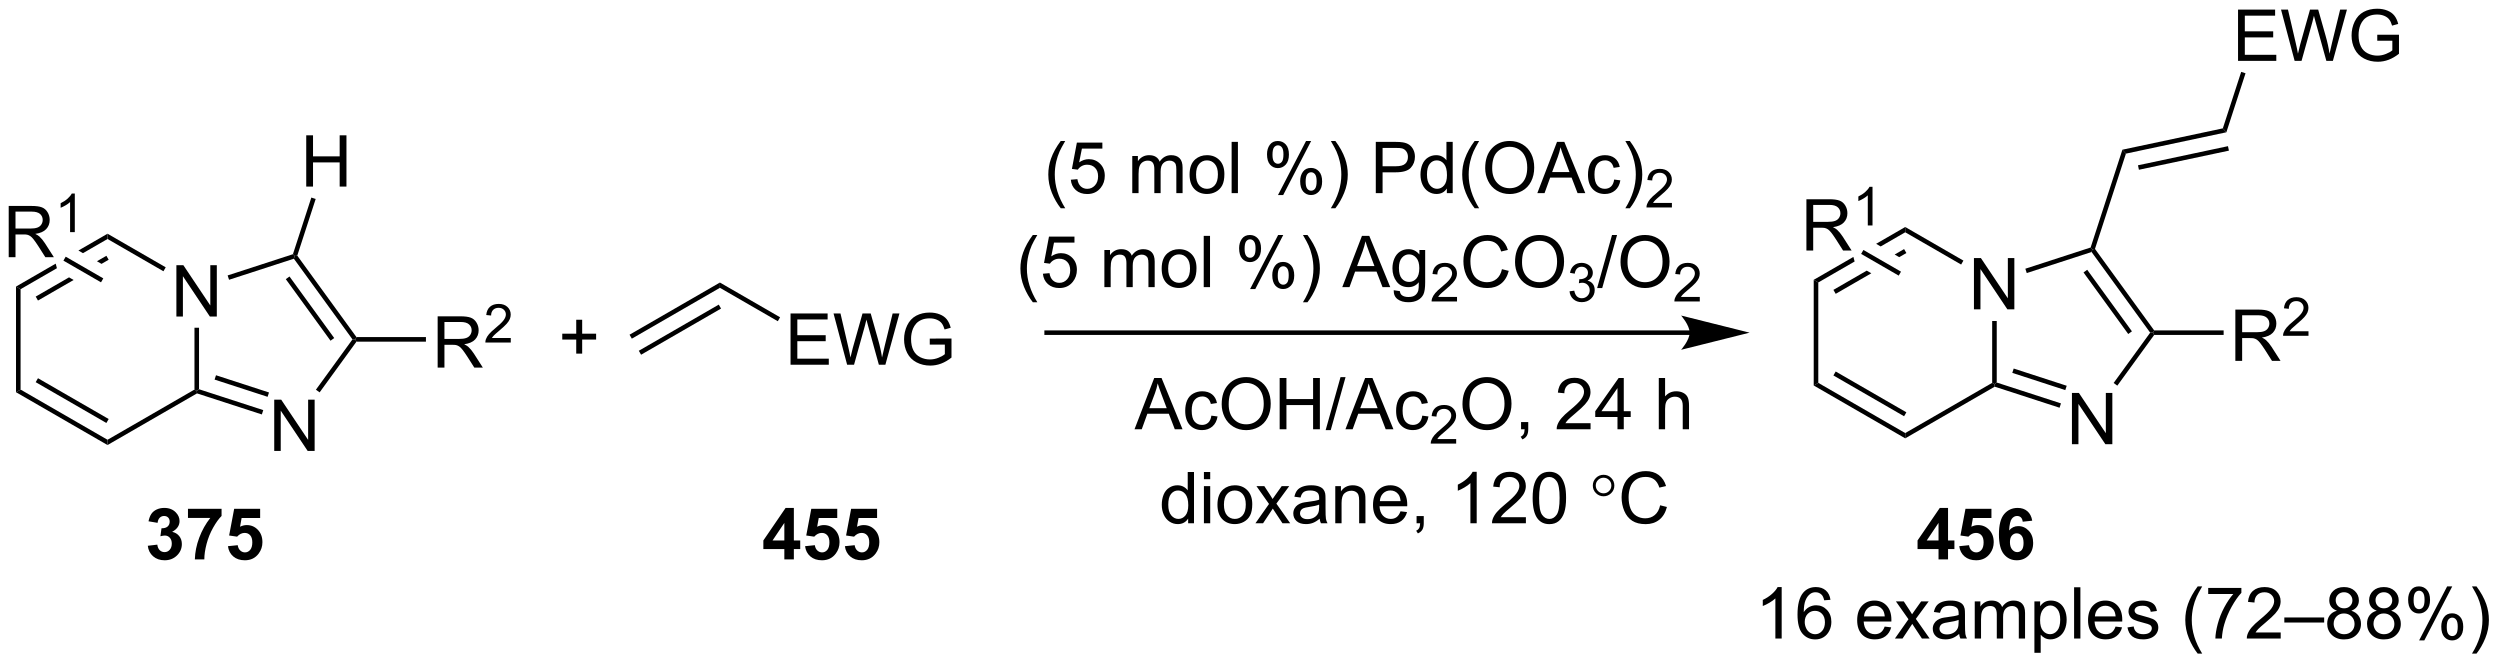 <?xml version="1.0" encoding="UTF-8"?>
<!DOCTYPE svg PUBLIC '-//W3C//DTD SVG 1.0//EN'
          'http://www.w3.org/TR/2001/REC-SVG-20010904/DTD/svg10.dtd'>
<svg stroke-dasharray="none" shape-rendering="auto" xmlns="http://www.w3.org/2000/svg" font-family="'Dialog'" text-rendering="auto" width="766" fill-opacity="1" color-interpolation="auto" color-rendering="auto" preserveAspectRatio="xMidYMid meet" font-size="12px" viewBox="0 0 766 203" fill="black" xmlns:xlink="http://www.w3.org/1999/xlink" stroke="black" image-rendering="auto" stroke-miterlimit="10" stroke-linecap="square" stroke-linejoin="miter" font-style="normal" stroke-width="1" height="203" stroke-dashoffset="0" font-weight="normal" stroke-opacity="1"
><!--Generated by the Batik Graphics2D SVG Generator--><defs id="genericDefs"
  /><g
  ><defs id="defs1"
    ><clipPath clipPathUnits="userSpaceOnUse" id="clipPath1"
      ><path d="M3.095 1.601 L290.062 1.601 L290.062 77.698 L3.095 77.698 L3.095 1.601 Z"
      /></clipPath
      ><clipPath clipPathUnits="userSpaceOnUse" id="clipPath2"
      ><path d="M18.65 85.85 L18.65 159.831 L297.637 159.831 L297.637 85.85 Z"
      /></clipPath
    ></defs
    ><g transform="scale(2.667,2.667) translate(-3.095,-1.601) matrix(1.029,0,0,1.029,-16.088,-86.704)"
    ><path d="M38.336 121.153 L38.336 115.427 L39.115 115.427 L42.123 119.921 L42.123 115.427 L42.849 115.427 L42.849 121.153 L42.071 121.153 L39.063 116.653 L39.063 121.153 L38.336 121.153 Z" stroke="none" clip-path="url(#clipPath2)"
    /></g
    ><g transform="matrix(2.743,0,0,2.743,-51.155,-235.48)"
    ><path d="M20.438 117.856 L20.948 118.15 L20.948 129.364 L20.438 129.659 Z" stroke="none" clip-path="url(#clipPath2)"
    /></g
    ><g transform="matrix(2.743,0,0,2.743,-51.155,-235.48)"
    ><path d="M20.438 129.659 L20.948 129.364 L30.66 134.972 L30.66 135.561 ZM22.637 128.537 L30.532 133.095 L30.788 132.653 L22.892 128.095 Z" stroke="none" clip-path="url(#clipPath2)"
    /></g
    ><g transform="matrix(2.743,0,0,2.743,-51.155,-235.48)"
    ><path d="M30.66 135.561 L30.66 134.972 L40.372 129.364 L40.627 129.512 L40.656 129.79 Z" stroke="none" clip-path="url(#clipPath2)"
    /></g
    ><g transform="matrix(2.743,0,0,2.743,-51.155,-235.48)"
    ><path d="M40.882 129.327 L40.627 129.512 L40.372 129.364 L40.372 122.457 L40.882 122.457 Z" stroke="none" clip-path="url(#clipPath2)"
    /></g
    ><g transform="matrix(2.743,0,0,2.743,-51.155,-235.48)"
    ><path d="M37.16 115.707 L36.905 116.149 L30.66 112.543 L30.66 111.954 Z" stroke="none" clip-path="url(#clipPath2)"
    /></g
    ><g transform="matrix(2.743,0,0,2.743,-51.155,-235.48)"
    ><path d="M30.66 111.954 L27.408 113.832 L27.408 113.832 L27.918 114.127 L27.918 114.127 L30.66 112.543 L30.66 111.954 ZM30.532 114.42 L29.479 115.028 L29.479 115.028 L29.989 115.323 L29.989 115.323 L30.788 114.862 L30.532 114.42 ZM24.87 115.297 L20.438 117.856 L20.948 118.15 L25.007 115.807 L25.007 115.807 L24.87 115.297 ZM26.361 116.828 L22.637 118.978 L22.892 119.42 L26.871 117.123 L26.871 117.123 L26.361 116.828 Z" stroke="none" clip-path="url(#clipPath2)"
    /></g
    ><g transform="matrix(2.743,0,0,2.743,-51.155,-235.48)"
    ><path d="M49.282 136.218 L49.282 130.492 L50.06 130.492 L53.068 134.986 L53.068 130.492 L53.795 130.492 L53.795 136.218 L53.016 136.218 L50.008 131.718 L50.008 136.218 L49.282 136.218 Z" stroke="none" clip-path="url(#clipPath2)"
    /></g
    ><g transform="matrix(2.743,0,0,2.743,-51.155,-235.48)"
    ><path d="M40.656 129.79 L40.627 129.512 L40.882 129.327 L48.056 131.658 L47.899 132.143 ZM42.62 128.249 L48.539 130.173 L48.697 129.688 L42.777 127.764 Z" stroke="none" clip-path="url(#clipPath2)"
    /></g
    ><g transform="matrix(2.743,0,0,2.743,-51.155,-235.48)"
    ><path d="M54.351 129.677 L53.938 129.377 L58.022 123.757 L58.337 123.757 L58.467 124.013 Z" stroke="none" clip-path="url(#clipPath2)"
    /></g
    ><g transform="matrix(2.743,0,0,2.743,-51.155,-235.48)"
    ><path d="M58.467 123.502 L58.337 123.757 L58.022 123.757 L51.475 114.747 L51.572 114.447 L51.855 114.402 ZM55.983 123.608 L50.987 116.732 L50.575 117.032 L55.57 123.907 Z" stroke="none" clip-path="url(#clipPath2)"
    /></g
    ><g transform="matrix(2.743,0,0,2.743,-51.155,-235.48)"
    ><path d="M51.37 114.244 L51.572 114.447 L51.475 114.747 L44.235 117.099 L44.077 116.614 Z" stroke="none" clip-path="url(#clipPath2)"
    /></g
    ><g transform="matrix(2.743,0,0,2.743,-51.155,-235.48)"
    ><path d="M67.536 126.907 L67.536 121.181 L70.075 121.181 Q70.841 121.181 71.239 121.335 Q71.637 121.488 71.874 121.879 Q72.114 122.269 72.114 122.743 Q72.114 123.353 71.718 123.772 Q71.325 124.189 70.499 124.301 Q70.801 124.447 70.958 124.587 Q71.288 124.892 71.585 125.348 L72.583 126.907 L71.63 126.907 L70.872 125.715 Q70.538 125.199 70.322 124.926 Q70.109 124.652 69.939 124.543 Q69.77 124.433 69.593 124.392 Q69.466 124.363 69.171 124.363 L68.294 124.363 L68.294 126.907 L67.536 126.907 ZM68.294 123.707 L69.921 123.707 Q70.442 123.707 70.734 123.6 Q71.028 123.493 71.179 123.257 Q71.333 123.019 71.333 122.743 Q71.333 122.337 71.036 122.077 Q70.742 121.814 70.106 121.814 L68.294 121.814 L68.294 123.707 Z" stroke="none" clip-path="url(#clipPath2)"
    /></g
    ><g transform="matrix(2.743,0,0,2.743,-51.155,-235.48)"
    ><path d="M75.704 123.6 L75.704 124.108 L72.865 124.108 Q72.859 123.916 72.927 123.74 Q73.034 123.451 73.273 123.17 Q73.513 122.889 73.964 122.52 Q74.663 121.945 74.909 121.609 Q75.156 121.273 75.156 120.975 Q75.156 120.662 74.931 120.447 Q74.708 120.231 74.347 120.231 Q73.966 120.231 73.738 120.459 Q73.509 120.688 73.507 121.092 L72.964 121.037 Q73.021 120.43 73.384 120.113 Q73.747 119.795 74.359 119.795 Q74.978 119.795 75.337 120.139 Q75.698 120.481 75.698 120.986 Q75.698 121.244 75.593 121.494 Q75.488 121.742 75.242 122.018 Q74.997 122.293 74.429 122.773 Q73.954 123.172 73.82 123.314 Q73.685 123.457 73.597 123.6 L75.704 123.6 Z" stroke="none" clip-path="url(#clipPath2)"
    /></g
    ><g transform="matrix(2.743,0,0,2.743,-51.155,-235.48)"
    ><path d="M58.467 124.013 L58.337 123.757 L58.467 123.502 L66.227 123.502 L66.227 124.013 Z" stroke="none" clip-path="url(#clipPath2)"
    /></g
    ><g transform="matrix(2.743,0,0,2.743,-51.155,-235.48)"
    ><path d="M52.857 106.689 L52.857 100.963 L53.615 100.963 L53.615 103.314 L56.591 103.314 L56.591 100.963 L57.349 100.963 L57.349 106.689 L56.591 106.689 L56.591 103.989 L53.615 103.989 L53.615 106.689 L52.857 106.689 Z" stroke="none" clip-path="url(#clipPath2)"
    /></g
    ><g transform="matrix(2.743,0,0,2.743,-51.155,-235.48)"
    ><path d="M51.855 114.402 L51.572 114.447 L51.37 114.244 L53.426 107.915 L53.912 108.072 Z" stroke="none" clip-path="url(#clipPath2)"
    /></g
    ><g transform="matrix(2.743,0,0,2.743,-51.155,-235.48)"
    ><path d="M19.622 114.58 L19.622 108.853 L22.161 108.853 Q22.927 108.853 23.325 109.007 Q23.724 109.16 23.961 109.551 Q24.2 109.942 24.2 110.415 Q24.2 111.025 23.804 111.444 Q23.411 111.861 22.586 111.973 Q22.888 112.119 23.044 112.259 Q23.375 112.564 23.672 113.02 L24.669 114.58 L23.716 114.58 L22.958 113.387 Q22.625 112.871 22.409 112.598 Q22.195 112.324 22.026 112.215 Q21.856 112.106 21.679 112.064 Q21.552 112.035 21.257 112.035 L20.38 112.035 L20.38 114.58 L19.622 114.58 ZM20.38 111.379 L22.007 111.379 Q22.528 111.379 22.82 111.272 Q23.114 111.165 23.265 110.929 Q23.419 110.692 23.419 110.415 Q23.419 110.009 23.122 109.749 Q22.828 109.486 22.192 109.486 L20.38 109.486 L20.38 111.379 Z" stroke="none" clip-path="url(#clipPath2)"
    /></g
    ><g transform="matrix(2.743,0,0,2.743,-51.155,-235.48)"
    ><path d="M27.005 111.78 L26.478 111.78 L26.478 108.418 Q26.287 108.6 25.978 108.782 Q25.669 108.963 25.423 109.055 L25.423 108.545 Q25.865 108.336 26.195 108.041 Q26.527 107.744 26.666 107.467 L27.005 107.467 L27.005 111.78 Z" stroke="none" clip-path="url(#clipPath2)"
    /></g
    ><g transform="matrix(2.743,0,0,2.743,-51.155,-235.48)"
    ><path d="M30.188 116.943 L29.933 117.385 L25.734 114.961 L25.989 114.519 Z" stroke="none" clip-path="url(#clipPath2)"
    /></g
    ><g transform="matrix(2.743,0,0,2.743,-51.155,-235.48)"
    ><path d="M89.226 123.677 L88.971 123.235 L99.065 117.407 L99.065 117.997 ZM90.261 125.471 L99.192 120.315 L98.937 119.873 L90.006 125.029 Z" stroke="none" clip-path="url(#clipPath2)"
    /></g
    ><g transform="matrix(2.743,0,0,2.743,-51.155,-235.48)"
    ><path d="M106.955 126.586 L106.955 120.86 L111.096 120.86 L111.096 121.534 L107.713 121.534 L107.713 123.289 L110.882 123.289 L110.882 123.961 L107.713 123.961 L107.713 125.909 L111.228 125.909 L111.228 126.586 L106.955 126.586 ZM113.275 126.586 L111.757 120.86 L112.533 120.86 L113.405 124.612 Q113.546 125.204 113.648 125.784 Q113.866 124.868 113.905 124.727 L114.994 120.86 L115.908 120.86 L116.728 123.758 Q117.038 124.836 117.174 125.784 Q117.283 125.243 117.46 124.539 L118.359 120.86 L119.119 120.86 L117.549 126.586 L116.82 126.586 L115.611 122.222 Q115.46 121.675 115.431 121.55 Q115.343 121.946 115.265 122.222 L114.049 126.586 L113.275 126.586 ZM122.506 124.339 L122.506 123.667 L124.933 123.664 L124.933 125.789 Q124.373 126.235 123.779 126.461 Q123.185 126.685 122.56 126.685 Q121.717 126.685 121.026 126.323 Q120.339 125.961 119.987 125.279 Q119.636 124.594 119.636 123.75 Q119.636 122.914 119.985 122.191 Q120.334 121.464 120.99 121.112 Q121.646 120.761 122.503 120.761 Q123.123 120.761 123.626 120.964 Q124.128 121.164 124.412 121.524 Q124.698 121.883 124.847 122.461 L124.162 122.649 Q124.034 122.211 123.842 121.961 Q123.651 121.711 123.295 121.56 Q122.941 121.409 122.506 121.409 Q121.987 121.409 121.607 121.568 Q121.23 121.727 120.995 121.985 Q120.763 122.243 120.636 122.55 Q120.417 123.081 120.417 123.704 Q120.417 124.469 120.68 124.985 Q120.943 125.5 121.446 125.75 Q121.951 126 122.519 126 Q123.011 126 123.48 125.81 Q123.948 125.62 124.191 125.407 L124.191 124.339 L122.506 124.339 Z" stroke="none" clip-path="url(#clipPath2)"
    /></g
    ><g transform="matrix(2.743,0,0,2.743,-51.155,-235.48)"
    ><path d="M99.065 117.997 L99.065 117.407 L105.786 121.288 L105.531 121.73 Z" stroke="none" clip-path="url(#clipPath2)"
    /></g
    ><g transform="matrix(2.743,0,0,2.743,-51.155,-235.48)"
    ><path d="M137.135 109.108 Q136.552 108.373 136.148 107.389 Q135.747 106.402 135.747 105.347 Q135.747 104.418 136.049 103.566 Q136.4 102.579 137.135 101.597 L137.637 101.597 Q137.166 102.41 137.012 102.759 Q136.775 103.298 136.637 103.884 Q136.471 104.613 136.471 105.353 Q136.471 107.23 137.637 109.108 L137.135 109.108 ZM138.26 105.923 L138.997 105.86 Q139.08 106.399 139.377 106.67 Q139.677 106.941 140.098 106.941 Q140.606 106.941 140.958 106.558 Q141.309 106.175 141.309 105.543 Q141.309 104.941 140.971 104.595 Q140.635 104.246 140.088 104.246 Q139.747 104.246 139.473 104.402 Q139.2 104.556 139.044 104.8 L138.385 104.715 L138.94 101.774 L141.786 101.774 L141.786 102.446 L139.502 102.446 L139.192 103.985 Q139.708 103.626 140.275 103.626 Q141.025 103.626 141.541 104.147 Q142.057 104.665 142.057 105.48 Q142.057 106.259 141.604 106.824 Q141.052 107.522 140.098 107.522 Q139.317 107.522 138.822 107.084 Q138.33 106.644 138.26 105.923 ZM145.127 107.423 L145.127 103.274 L145.755 103.274 L145.755 103.855 Q145.95 103.55 146.273 103.365 Q146.598 103.181 147.012 103.181 Q147.473 103.181 147.768 103.373 Q148.065 103.563 148.184 103.907 Q148.677 103.181 149.466 103.181 Q150.083 103.181 150.413 103.522 Q150.747 103.863 150.747 104.574 L150.747 107.423 L150.049 107.423 L150.049 104.808 Q150.049 104.386 149.979 104.201 Q149.911 104.016 149.731 103.905 Q149.552 103.79 149.309 103.79 Q148.872 103.79 148.583 104.082 Q148.294 104.371 148.294 105.011 L148.294 107.423 L147.591 107.423 L147.591 104.728 Q147.591 104.259 147.419 104.024 Q147.247 103.79 146.856 103.79 Q146.559 103.79 146.307 103.946 Q146.057 104.103 145.942 104.405 Q145.83 104.704 145.83 105.269 L145.83 107.423 L145.127 107.423 ZM151.528 105.347 Q151.528 104.196 152.169 103.641 Q152.705 103.181 153.473 103.181 Q154.33 103.181 154.872 103.74 Q155.416 104.3 155.416 105.29 Q155.416 106.09 155.174 106.55 Q154.934 107.009 154.476 107.264 Q154.018 107.516 153.473 107.516 Q152.604 107.516 152.065 106.959 Q151.528 106.399 151.528 105.347 ZM152.252 105.347 Q152.252 106.144 152.598 106.543 Q152.947 106.938 153.473 106.938 Q153.997 106.938 154.343 106.54 Q154.692 106.141 154.692 105.324 Q154.692 104.556 154.343 104.16 Q153.994 103.761 153.473 103.761 Q152.947 103.761 152.598 104.157 Q152.252 104.55 152.252 105.347 ZM156.225 107.423 L156.225 101.696 L156.928 101.696 L156.928 107.423 L156.225 107.423 ZM160.178 103.071 Q160.178 102.457 160.485 102.027 Q160.795 101.597 161.381 101.597 Q161.92 101.597 162.272 101.983 Q162.626 102.368 162.626 103.113 Q162.626 103.84 162.269 104.233 Q161.912 104.626 161.389 104.626 Q160.868 104.626 160.522 104.24 Q160.178 103.853 160.178 103.071 ZM161.399 102.082 Q161.139 102.082 160.964 102.308 Q160.79 102.535 160.79 103.141 Q160.79 103.691 160.964 103.918 Q161.141 104.141 161.399 104.141 Q161.665 104.141 161.839 103.915 Q162.014 103.688 162.014 103.087 Q162.014 102.532 161.837 102.308 Q161.662 102.082 161.399 102.082 ZM161.404 107.634 L164.537 101.597 L165.107 101.597 L161.985 107.634 L161.404 107.634 ZM163.881 106.079 Q163.881 105.462 164.188 105.035 Q164.498 104.605 165.087 104.605 Q165.626 104.605 165.98 104.99 Q166.334 105.376 166.334 106.121 Q166.334 106.847 165.975 107.24 Q165.618 107.634 165.092 107.634 Q164.571 107.634 164.225 107.246 Q163.881 106.855 163.881 106.079 ZM165.107 105.09 Q164.842 105.09 164.667 105.316 Q164.493 105.543 164.493 106.149 Q164.493 106.696 164.667 106.923 Q164.845 107.149 165.102 107.149 Q165.373 107.149 165.545 106.923 Q165.72 106.696 165.72 106.095 Q165.72 105.54 165.542 105.316 Q165.368 105.09 165.107 105.09 ZM167.815 109.108 L167.309 109.108 Q168.479 107.23 168.479 105.353 Q168.479 104.618 168.309 103.894 Q168.177 103.308 167.94 102.769 Q167.786 102.418 167.309 101.597 L167.815 101.597 Q168.549 102.579 168.9 103.566 Q169.2 104.418 169.2 105.347 Q169.2 106.402 168.796 107.389 Q168.393 108.373 167.815 109.108 ZM172.329 107.423 L172.329 101.696 L174.49 101.696 Q175.061 101.696 175.36 101.751 Q175.782 101.821 176.066 102.019 Q176.352 102.215 176.527 102.571 Q176.701 102.925 176.701 103.353 Q176.701 104.082 176.235 104.59 Q175.772 105.095 174.555 105.095 L173.087 105.095 L173.087 107.423 L172.329 107.423 ZM173.087 104.418 L174.569 104.418 Q175.303 104.418 175.61 104.144 Q175.92 103.871 175.92 103.376 Q175.92 103.016 175.738 102.761 Q175.555 102.504 175.259 102.423 Q175.069 102.371 174.553 102.371 L173.087 102.371 L173.087 104.418 ZM180.266 107.423 L180.266 106.899 Q179.873 107.516 179.107 107.516 Q178.61 107.516 178.194 107.243 Q177.779 106.97 177.55 106.48 Q177.321 105.988 177.321 105.353 Q177.321 104.73 177.527 104.225 Q177.735 103.72 178.149 103.451 Q178.563 103.181 179.076 103.181 Q179.451 103.181 179.743 103.34 Q180.037 103.496 180.22 103.751 L180.22 101.696 L180.92 101.696 L180.92 107.423 L180.266 107.423 ZM178.045 105.353 Q178.045 106.149 178.381 106.545 Q178.717 106.938 179.173 106.938 Q179.634 106.938 179.957 106.561 Q180.279 106.183 180.279 105.41 Q180.279 104.558 179.951 104.16 Q179.623 103.761 179.141 103.761 Q178.673 103.761 178.357 104.144 Q178.045 104.527 178.045 105.353 ZM183.369 109.108 Q182.786 108.373 182.382 107.389 Q181.981 106.402 181.981 105.347 Q181.981 104.418 182.283 103.566 Q182.635 102.579 183.369 101.597 L183.872 101.597 Q183.4 102.41 183.247 102.759 Q183.01 103.298 182.872 103.884 Q182.705 104.613 182.705 105.353 Q182.705 107.23 183.872 109.108 L183.369 109.108 ZM184.549 104.634 Q184.549 103.207 185.315 102.402 Q186.08 101.595 187.291 101.595 Q188.083 101.595 188.718 101.975 Q189.356 102.353 189.69 103.03 Q190.025 103.707 190.025 104.566 Q190.025 105.438 189.674 106.126 Q189.322 106.813 188.677 107.168 Q188.033 107.522 187.286 107.522 Q186.479 107.522 185.841 107.131 Q185.205 106.738 184.877 106.063 Q184.549 105.386 184.549 104.634 ZM185.33 104.644 Q185.33 105.681 185.885 106.277 Q186.442 106.871 187.283 106.871 Q188.137 106.871 188.69 106.269 Q189.244 105.668 189.244 104.563 Q189.244 103.863 189.007 103.342 Q188.77 102.821 188.315 102.535 Q187.862 102.246 187.294 102.246 Q186.489 102.246 185.908 102.8 Q185.33 103.353 185.33 104.644 ZM190.371 107.423 L192.571 101.696 L193.389 101.696 L195.732 107.423 L194.868 107.423 L194.201 105.688 L191.805 105.688 L191.178 107.423 L190.371 107.423 ZM192.024 105.071 L193.967 105.071 L193.368 103.485 Q193.095 102.761 192.962 102.298 Q192.852 102.847 192.654 103.391 L192.024 105.071 ZM198.954 105.902 L199.647 105.993 Q199.532 106.707 199.066 107.113 Q198.6 107.516 197.92 107.516 Q197.069 107.516 196.55 106.959 Q196.032 106.402 196.032 105.363 Q196.032 104.691 196.253 104.188 Q196.477 103.683 196.933 103.433 Q197.389 103.181 197.923 103.181 Q198.6 103.181 199.029 103.522 Q199.459 103.863 199.579 104.493 L198.897 104.597 Q198.798 104.181 198.55 103.97 Q198.303 103.759 197.951 103.759 Q197.42 103.759 197.087 104.139 Q196.756 104.519 196.756 105.345 Q196.756 106.181 197.076 106.561 Q197.397 106.938 197.912 106.938 Q198.326 106.938 198.602 106.686 Q198.881 106.431 198.954 105.902 ZM200.709 109.108 L200.204 109.108 Q201.373 107.23 201.373 105.353 Q201.373 104.618 201.204 103.894 Q201.071 103.308 200.834 102.769 Q200.68 102.418 200.204 101.597 L200.709 101.597 Q201.444 102.579 201.795 103.566 Q202.095 104.418 202.095 105.347 Q202.095 106.402 201.691 107.389 Q201.287 108.373 200.709 109.108 Z" stroke="none" clip-path="url(#clipPath2)"
    /></g
    ><g transform="matrix(2.743,0,0,2.743,-51.155,-235.48)"
    ><path d="M205.405 108.515 L205.405 109.023 L202.565 109.023 Q202.559 108.831 202.628 108.656 Q202.735 108.367 202.973 108.085 Q203.214 107.804 203.665 107.435 Q204.364 106.861 204.61 106.525 Q204.856 106.189 204.856 105.89 Q204.856 105.578 204.632 105.363 Q204.409 105.146 204.048 105.146 Q203.667 105.146 203.438 105.374 Q203.21 105.603 203.208 106.007 L202.665 105.953 Q202.721 105.345 203.085 105.029 Q203.448 104.71 204.059 104.71 Q204.679 104.71 205.038 105.054 Q205.399 105.396 205.399 105.902 Q205.399 106.159 205.294 106.409 Q205.188 106.658 204.942 106.933 Q204.698 107.208 204.13 107.689 Q203.655 108.087 203.52 108.23 Q203.386 108.372 203.298 108.515 L205.405 108.515 Z" stroke="none" clip-path="url(#clipPath2)"
    /></g
    ><g transform="matrix(2.743,0,0,2.743,-51.155,-235.48)"
    ><path d="M134.019 119.608 Q133.435 118.873 133.032 117.889 Q132.631 116.902 132.631 115.847 Q132.631 114.918 132.933 114.066 Q133.284 113.079 134.019 112.097 L134.521 112.097 Q134.05 112.91 133.896 113.259 Q133.659 113.798 133.521 114.384 Q133.355 115.113 133.355 115.853 Q133.355 117.73 134.521 119.608 L134.019 119.608 ZM135.144 116.423 L135.881 116.36 Q135.964 116.899 136.261 117.17 Q136.56 117.441 136.982 117.441 Q137.49 117.441 137.842 117.058 Q138.193 116.675 138.193 116.043 Q138.193 115.441 137.855 115.095 Q137.519 114.746 136.972 114.746 Q136.631 114.746 136.357 114.902 Q136.084 115.056 135.928 115.3 L135.269 115.215 L135.823 112.274 L138.67 112.274 L138.67 112.946 L136.386 112.946 L136.076 114.485 Q136.592 114.126 137.159 114.126 Q137.909 114.126 138.425 114.647 Q138.941 115.165 138.941 115.98 Q138.941 116.759 138.487 117.324 Q137.935 118.022 136.982 118.022 Q136.201 118.022 135.706 117.584 Q135.214 117.144 135.144 116.423 ZM142.011 117.923 L142.011 113.774 L142.638 113.774 L142.638 114.355 Q142.834 114.05 143.157 113.865 Q143.482 113.681 143.896 113.681 Q144.357 113.681 144.651 113.873 Q144.948 114.063 145.068 114.407 Q145.56 113.681 146.349 113.681 Q146.967 113.681 147.297 114.022 Q147.631 114.363 147.631 115.074 L147.631 117.923 L146.933 117.923 L146.933 115.308 Q146.933 114.886 146.862 114.701 Q146.795 114.516 146.615 114.405 Q146.435 114.29 146.193 114.29 Q145.756 114.29 145.467 114.582 Q145.178 114.871 145.178 115.511 L145.178 117.923 L144.474 117.923 L144.474 115.228 Q144.474 114.759 144.303 114.524 Q144.131 114.29 143.74 114.29 Q143.443 114.29 143.191 114.446 Q142.941 114.603 142.826 114.905 Q142.714 115.204 142.714 115.769 L142.714 117.923 L142.011 117.923 ZM148.412 115.847 Q148.412 114.696 149.053 114.141 Q149.589 113.681 150.357 113.681 Q151.214 113.681 151.756 114.24 Q152.3 114.8 152.3 115.79 Q152.3 116.59 152.058 117.05 Q151.818 117.509 151.36 117.764 Q150.901 118.016 150.357 118.016 Q149.487 118.016 148.948 117.459 Q148.412 116.899 148.412 115.847 ZM149.136 115.847 Q149.136 116.644 149.482 117.043 Q149.831 117.438 150.357 117.438 Q150.881 117.438 151.227 117.04 Q151.576 116.641 151.576 115.824 Q151.576 115.056 151.227 114.66 Q150.878 114.261 150.357 114.261 Q149.831 114.261 149.482 114.657 Q149.136 115.05 149.136 115.847 ZM153.108 117.923 L153.108 112.196 L153.812 112.196 L153.812 117.923 L153.108 117.923 ZM157.062 113.571 Q157.062 112.957 157.369 112.527 Q157.679 112.097 158.265 112.097 Q158.804 112.097 159.155 112.483 Q159.51 112.868 159.51 113.613 Q159.51 114.34 159.153 114.733 Q158.796 115.126 158.273 115.126 Q157.752 115.126 157.405 114.74 Q157.062 114.353 157.062 113.571 ZM158.283 112.582 Q158.023 112.582 157.848 112.808 Q157.674 113.035 157.674 113.641 Q157.674 114.191 157.848 114.418 Q158.025 114.641 158.283 114.641 Q158.549 114.641 158.723 114.415 Q158.898 114.188 158.898 113.587 Q158.898 113.032 158.72 112.808 Q158.546 112.582 158.283 112.582 ZM158.288 118.134 L161.421 112.097 L161.991 112.097 L158.869 118.134 L158.288 118.134 ZM160.765 116.579 Q160.765 115.962 161.072 115.535 Q161.382 115.105 161.97 115.105 Q162.51 115.105 162.864 115.49 Q163.218 115.876 163.218 116.621 Q163.218 117.347 162.858 117.74 Q162.502 118.134 161.976 118.134 Q161.455 118.134 161.108 117.746 Q160.765 117.355 160.765 116.579 ZM161.991 115.59 Q161.726 115.59 161.551 115.816 Q161.377 116.043 161.377 116.649 Q161.377 117.196 161.551 117.423 Q161.728 117.649 161.986 117.649 Q162.257 117.649 162.429 117.423 Q162.603 117.196 162.603 116.595 Q162.603 116.04 162.426 115.816 Q162.252 115.59 161.991 115.59 ZM164.698 119.608 L164.193 119.608 Q165.362 117.73 165.362 115.853 Q165.362 115.118 165.193 114.394 Q165.06 113.808 164.823 113.269 Q164.67 112.918 164.193 112.097 L164.698 112.097 Q165.433 113.079 165.784 114.066 Q166.084 114.918 166.084 115.847 Q166.084 116.902 165.68 117.889 Q165.276 118.873 164.698 119.608 ZM168.583 117.923 L170.783 112.196 L171.601 112.196 L173.945 117.923 L173.08 117.923 L172.413 116.188 L170.017 116.188 L169.39 117.923 L168.583 117.923 ZM170.236 115.571 L172.179 115.571 L171.58 113.985 Q171.306 113.261 171.174 112.798 Q171.064 113.347 170.866 113.891 L170.236 115.571 ZM174.33 118.266 L175.015 118.368 Q175.056 118.686 175.252 118.829 Q175.515 119.024 175.968 119.024 Q176.455 119.024 176.72 118.829 Q176.986 118.634 177.08 118.282 Q177.135 118.069 177.132 117.379 Q176.671 117.923 175.983 117.923 Q175.127 117.923 174.658 117.306 Q174.189 116.688 174.189 115.824 Q174.189 115.23 174.403 114.73 Q174.619 114.228 175.028 113.954 Q175.437 113.681 175.986 113.681 Q176.72 113.681 177.197 114.274 L177.197 113.774 L177.845 113.774 L177.845 117.36 Q177.845 118.329 177.648 118.733 Q177.452 119.139 177.023 119.373 Q176.595 119.608 175.97 119.608 Q175.228 119.608 174.77 119.272 Q174.314 118.938 174.33 118.266 ZM174.913 115.774 Q174.913 116.59 175.236 116.965 Q175.562 117.34 176.049 117.34 Q176.533 117.34 176.861 116.967 Q177.189 116.595 177.189 115.798 Q177.189 115.035 176.851 114.649 Q176.515 114.261 176.038 114.261 Q175.57 114.261 175.241 114.644 Q174.913 115.024 174.913 115.774 Z" stroke="none" clip-path="url(#clipPath2)"
    /></g
    ><g transform="matrix(2.743,0,0,2.743,-51.155,-235.48)"
    ><path d="M181.402 119.015 L181.402 119.523 L178.562 119.523 Q178.556 119.331 178.625 119.156 Q178.732 118.867 178.971 118.585 Q179.211 118.304 179.662 117.935 Q180.361 117.361 180.607 117.025 Q180.853 116.689 180.853 116.39 Q180.853 116.078 180.629 115.863 Q180.406 115.646 180.045 115.646 Q179.664 115.646 179.435 115.874 Q179.207 116.103 179.205 116.507 L178.662 116.453 Q178.719 115.845 179.082 115.529 Q179.445 115.21 180.056 115.21 Q180.676 115.21 181.035 115.554 Q181.396 115.896 181.396 116.402 Q181.396 116.659 181.291 116.909 Q181.185 117.158 180.939 117.433 Q180.695 117.708 180.127 118.189 Q179.652 118.587 179.517 118.73 Q179.383 118.872 179.295 119.015 L181.402 119.015 Z" stroke="none" clip-path="url(#clipPath2)"
    /></g
    ><g transform="matrix(2.743,0,0,2.743,-51.155,-235.48)"
    ><path d="M186.421 115.915 L187.179 116.105 Q186.942 117.04 186.322 117.532 Q185.702 118.022 184.809 118.022 Q183.882 118.022 183.301 117.644 Q182.723 117.266 182.418 116.553 Q182.116 115.837 182.116 115.016 Q182.116 114.121 182.457 113.457 Q182.801 112.79 183.431 112.444 Q184.061 112.097 184.819 112.097 Q185.679 112.097 186.264 112.535 Q186.85 112.972 187.082 113.766 L186.335 113.941 Q186.137 113.316 185.757 113.032 Q185.379 112.746 184.804 112.746 Q184.145 112.746 183.699 113.063 Q183.257 113.379 183.077 113.912 Q182.897 114.446 182.897 115.011 Q182.897 115.743 183.111 116.287 Q183.324 116.832 183.772 117.103 Q184.223 117.371 184.746 117.371 Q185.382 117.371 185.822 117.004 Q186.264 116.636 186.421 115.915 ZM187.883 115.134 Q187.883 113.707 188.649 112.902 Q189.414 112.095 190.625 112.095 Q191.417 112.095 192.052 112.475 Q192.69 112.853 193.024 113.53 Q193.359 114.207 193.359 115.066 Q193.359 115.938 193.008 116.626 Q192.656 117.313 192.011 117.668 Q191.367 118.022 190.62 118.022 Q189.813 118.022 189.175 117.631 Q188.539 117.238 188.211 116.563 Q187.883 115.886 187.883 115.134 ZM188.664 115.144 Q188.664 116.181 189.219 116.777 Q189.776 117.371 190.617 117.371 Q191.471 117.371 192.024 116.769 Q192.578 116.168 192.578 115.063 Q192.578 114.363 192.341 113.842 Q192.104 113.321 191.649 113.035 Q191.196 112.746 190.628 112.746 Q189.823 112.746 189.242 113.3 Q188.664 113.853 188.664 115.144 Z" stroke="none" clip-path="url(#clipPath2)"
    /></g
    ><g transform="matrix(2.743,0,0,2.743,-51.155,-235.48)"
    ><path d="M193.97 118.388 L194.497 118.318 Q194.589 118.767 194.805 118.964 Q195.024 119.162 195.339 119.162 Q195.71 119.162 195.966 118.904 Q196.224 118.646 196.224 118.265 Q196.224 117.902 195.985 117.667 Q195.749 117.431 195.382 117.431 Q195.233 117.431 195.011 117.49 L195.069 117.027 Q195.122 117.033 195.153 117.033 Q195.491 117.033 195.761 116.857 Q196.03 116.681 196.03 116.314 Q196.03 116.025 195.833 115.835 Q195.637 115.644 195.327 115.644 Q195.018 115.644 194.813 115.837 Q194.608 116.031 194.55 116.417 L194.022 116.324 Q194.12 115.792 194.462 115.501 Q194.805 115.21 195.315 115.21 Q195.667 115.21 195.962 115.361 Q196.259 115.511 196.415 115.773 Q196.571 116.033 196.571 116.326 Q196.571 116.605 196.421 116.833 Q196.272 117.062 195.979 117.197 Q196.36 117.284 196.571 117.562 Q196.782 117.837 196.782 118.253 Q196.782 118.816 196.372 119.208 Q195.962 119.599 195.335 119.599 Q194.77 119.599 194.395 119.263 Q194.022 118.925 193.97 118.388 Z" stroke="none" clip-path="url(#clipPath2)"
    /></g
    ><g transform="matrix(2.743,0,0,2.743,-51.155,-235.48)"
    ><path d="M197.054 118.022 L198.716 112.097 L199.279 112.097 L197.622 118.022 L197.054 118.022 ZM199.665 115.134 Q199.665 113.707 200.431 112.902 Q201.196 112.095 202.407 112.095 Q203.199 112.095 203.834 112.475 Q204.472 112.853 204.806 113.53 Q205.142 114.207 205.142 115.066 Q205.142 115.938 204.79 116.626 Q204.439 117.313 203.793 117.668 Q203.15 118.022 202.402 118.022 Q201.595 118.022 200.957 117.631 Q200.321 117.238 199.993 116.563 Q199.665 115.886 199.665 115.134 ZM200.446 115.144 Q200.446 116.181 201.001 116.777 Q201.558 117.371 202.4 117.371 Q203.254 117.371 203.806 116.769 Q204.361 116.168 204.361 115.063 Q204.361 114.363 204.124 113.842 Q203.887 113.321 203.431 113.035 Q202.978 112.746 202.41 112.746 Q201.605 112.746 201.025 113.3 Q200.446 113.853 200.446 115.144 Z" stroke="none" clip-path="url(#clipPath2)"
    /></g
    ><g transform="matrix(2.743,0,0,2.743,-51.155,-235.48)"
    ><path d="M208.521 119.015 L208.521 119.523 L205.681 119.523 Q205.676 119.331 205.744 119.156 Q205.851 118.867 206.09 118.585 Q206.33 118.304 206.781 117.935 Q207.48 117.361 207.726 117.025 Q207.972 116.689 207.972 116.39 Q207.972 116.078 207.748 115.863 Q207.525 115.646 207.164 115.646 Q206.783 115.646 206.554 115.874 Q206.326 116.103 206.324 116.507 L205.781 116.453 Q205.838 115.845 206.201 115.529 Q206.564 115.21 207.176 115.21 Q207.795 115.21 208.154 115.554 Q208.515 115.896 208.515 116.402 Q208.515 116.659 208.41 116.909 Q208.304 117.158 208.058 117.433 Q207.814 117.708 207.246 118.189 Q206.771 118.587 206.637 118.73 Q206.502 118.872 206.414 119.015 L208.521 119.015 Z" stroke="none" clip-path="url(#clipPath2)"
    /></g
    ><g transform="matrix(2.743,0,0,2.743,-51.155,-235.48)"
    ><path d="M145.378 133.797 L147.579 128.07 L148.397 128.07 L150.74 133.797 L149.876 133.797 L149.209 132.062 L146.813 132.062 L146.186 133.797 L145.378 133.797 ZM147.032 131.445 L148.975 131.445 L148.376 129.859 Q148.102 129.136 147.969 128.672 Q147.86 129.221 147.662 129.766 L147.032 131.445 ZM153.962 132.276 L154.654 132.367 Q154.54 133.081 154.074 133.487 Q153.607 133.891 152.928 133.891 Q152.076 133.891 151.558 133.333 Q151.04 132.776 151.04 131.737 Q151.04 131.065 151.261 130.562 Q151.485 130.057 151.941 129.807 Q152.397 129.555 152.93 129.555 Q153.607 129.555 154.037 129.896 Q154.467 130.237 154.587 130.867 L153.904 130.971 Q153.805 130.555 153.558 130.344 Q153.311 130.133 152.959 130.133 Q152.428 130.133 152.094 130.513 Q151.764 130.893 151.764 131.719 Q151.764 132.555 152.084 132.935 Q152.404 133.312 152.92 133.312 Q153.334 133.312 153.61 133.06 Q153.889 132.805 153.962 132.276 ZM155.115 131.008 Q155.115 129.581 155.881 128.776 Q156.647 127.969 157.857 127.969 Q158.649 127.969 159.285 128.349 Q159.923 128.727 160.256 129.404 Q160.592 130.081 160.592 130.94 Q160.592 131.812 160.24 132.5 Q159.889 133.188 159.243 133.542 Q158.6 133.896 157.852 133.896 Q157.045 133.896 156.407 133.505 Q155.772 133.112 155.443 132.438 Q155.115 131.761 155.115 131.008 ZM155.897 131.018 Q155.897 132.055 156.451 132.651 Q157.008 133.245 157.85 133.245 Q158.704 133.245 159.256 132.643 Q159.811 132.042 159.811 130.938 Q159.811 130.237 159.574 129.716 Q159.337 129.195 158.881 128.909 Q158.428 128.62 157.86 128.62 Q157.055 128.62 156.475 129.174 Q155.897 129.727 155.897 131.018 ZM161.59 133.797 L161.59 128.07 L162.348 128.07 L162.348 130.422 L165.325 130.422 L165.325 128.07 L166.083 128.07 L166.083 133.797 L165.325 133.797 L165.325 131.096 L162.348 131.096 L162.348 133.797 L161.59 133.797 ZM166.727 133.896 L168.389 127.971 L168.951 127.971 L167.295 133.896 L166.727 133.896 ZM168.937 133.797 L171.137 128.07 L171.955 128.07 L174.299 133.797 L173.434 133.797 L172.768 132.062 L170.372 132.062 L169.744 133.797 L168.937 133.797 ZM170.59 131.445 L172.533 131.445 L171.934 129.859 Q171.661 129.136 171.528 128.672 Q171.419 129.221 171.221 129.766 L170.59 131.445 ZM177.52 132.276 L178.213 132.367 Q178.098 133.081 177.632 133.487 Q177.166 133.891 176.486 133.891 Q175.635 133.891 175.117 133.333 Q174.598 132.776 174.598 131.737 Q174.598 131.065 174.82 130.562 Q175.044 130.057 175.499 129.807 Q175.955 129.555 176.489 129.555 Q177.166 129.555 177.596 129.896 Q178.025 130.237 178.145 130.867 L177.463 130.971 Q177.364 130.555 177.117 130.344 Q176.869 130.133 176.518 130.133 Q175.986 130.133 175.653 130.513 Q175.322 130.893 175.322 131.719 Q175.322 132.555 175.643 132.935 Q175.963 133.312 176.478 133.312 Q176.893 133.312 177.169 133.06 Q177.447 132.805 177.52 132.276 Z" stroke="none" clip-path="url(#clipPath2)"
    /></g
    ><g transform="matrix(2.743,0,0,2.743,-51.155,-235.48)"
    ><path d="M181.307 134.889 L181.307 135.397 L178.467 135.397 Q178.462 135.206 178.53 135.03 Q178.637 134.741 178.876 134.459 Q179.116 134.178 179.567 133.809 Q180.266 133.235 180.512 132.899 Q180.758 132.563 180.758 132.264 Q180.758 131.952 180.534 131.737 Q180.311 131.52 179.95 131.52 Q179.569 131.52 179.34 131.749 Q179.112 131.977 179.11 132.381 L178.567 132.327 Q178.624 131.719 178.987 131.403 Q179.35 131.084 179.962 131.084 Q180.581 131.084 180.94 131.428 Q181.301 131.77 181.301 132.276 Q181.301 132.534 181.196 132.784 Q181.09 133.032 180.844 133.307 Q180.6 133.582 180.032 134.063 Q179.557 134.461 179.423 134.604 Q179.288 134.746 179.2 134.889 L181.307 134.889 Z" stroke="none" clip-path="url(#clipPath2)"
    /></g
    ><g transform="matrix(2.743,0,0,2.743,-51.155,-235.48)"
    ><path d="M182.011 131.008 Q182.011 129.581 182.776 128.776 Q183.542 127.969 184.753 127.969 Q185.545 127.969 186.18 128.349 Q186.818 128.727 187.151 129.404 Q187.487 130.081 187.487 130.94 Q187.487 131.812 187.136 132.5 Q186.784 133.188 186.138 133.542 Q185.495 133.896 184.748 133.896 Q183.94 133.896 183.303 133.505 Q182.667 133.112 182.339 132.438 Q182.011 131.761 182.011 131.008 ZM182.792 131.018 Q182.792 132.055 183.347 132.651 Q183.904 133.245 184.745 133.245 Q185.599 133.245 186.151 132.643 Q186.706 132.042 186.706 130.938 Q186.706 130.237 186.469 129.716 Q186.232 129.195 185.776 128.909 Q185.323 128.62 184.756 128.62 Q183.951 128.62 183.37 129.174 Q182.792 129.727 182.792 131.018 ZM188.556 133.797 L188.556 132.995 L189.358 132.995 L189.358 133.797 Q189.358 134.24 189.202 134.511 Q189.046 134.781 188.705 134.93 L188.51 134.63 Q188.733 134.531 188.838 134.341 Q188.944 134.154 188.955 133.797 L188.556 133.797 ZM196.319 133.12 L196.319 133.797 L192.533 133.797 Q192.525 133.542 192.616 133.307 Q192.76 132.922 193.077 132.547 Q193.398 132.172 193.999 131.68 Q194.931 130.914 195.26 130.466 Q195.588 130.018 195.588 129.62 Q195.588 129.203 195.288 128.917 Q194.991 128.628 194.51 128.628 Q194.002 128.628 193.697 128.932 Q193.392 129.237 193.39 129.776 L192.666 129.703 Q192.741 128.893 193.226 128.471 Q193.71 128.047 194.525 128.047 Q195.351 128.047 195.83 128.505 Q196.312 128.961 196.312 129.636 Q196.312 129.979 196.171 130.312 Q196.03 130.643 195.702 131.011 Q195.377 131.378 194.619 132.018 Q193.986 132.549 193.806 132.74 Q193.627 132.93 193.51 133.12 L196.319 133.12 ZM199.326 133.797 L199.326 132.424 L196.842 132.424 L196.842 131.781 L199.456 128.07 L200.029 128.07 L200.029 131.781 L200.803 131.781 L200.803 132.424 L200.029 132.424 L200.029 133.797 L199.326 133.797 ZM199.326 131.781 L199.326 129.198 L197.534 131.781 L199.326 131.781 ZM203.94 133.797 L203.94 128.07 L204.644 128.07 L204.644 130.125 Q205.136 129.555 205.886 129.555 Q206.347 129.555 206.685 129.737 Q207.026 129.917 207.172 130.237 Q207.318 130.557 207.318 131.167 L207.318 133.797 L206.615 133.797 L206.615 131.167 Q206.615 130.641 206.386 130.401 Q206.159 130.159 205.74 130.159 Q205.428 130.159 205.151 130.323 Q204.878 130.484 204.761 130.763 Q204.644 131.039 204.644 131.526 L204.644 133.797 L203.94 133.797 Z" stroke="none" clip-path="url(#clipPath2)"
    /></g
    ><g transform="matrix(2.743,0,0,2.743,-51.155,-235.48)"
    ><path d="M151.368 144.297 L151.368 143.774 Q150.975 144.391 150.209 144.391 Q149.712 144.391 149.295 144.117 Q148.881 143.844 148.652 143.354 Q148.423 142.862 148.423 142.227 Q148.423 141.604 148.629 141.099 Q148.837 140.594 149.251 140.326 Q149.665 140.055 150.178 140.055 Q150.553 140.055 150.845 140.214 Q151.139 140.37 151.321 140.625 L151.321 138.57 L152.022 138.57 L152.022 144.297 L151.368 144.297 ZM149.147 142.227 Q149.147 143.024 149.483 143.419 Q149.819 143.812 150.275 143.812 Q150.736 143.812 151.059 143.435 Q151.381 143.057 151.381 142.284 Q151.381 141.432 151.053 141.034 Q150.725 140.636 150.243 140.636 Q149.775 140.636 149.459 141.018 Q149.147 141.401 149.147 142.227 ZM153.13 139.378 L153.13 138.57 L153.833 138.57 L153.833 139.378 L153.13 139.378 ZM153.13 144.297 L153.13 140.149 L153.833 140.149 L153.833 144.297 L153.13 144.297 ZM154.642 142.221 Q154.642 141.07 155.282 140.516 Q155.819 140.055 156.587 140.055 Q157.444 140.055 157.986 140.615 Q158.53 141.174 158.53 142.164 Q158.53 142.964 158.288 143.424 Q158.048 143.883 157.59 144.138 Q157.131 144.391 156.587 144.391 Q155.717 144.391 155.178 143.833 Q154.642 143.274 154.642 142.221 ZM155.366 142.221 Q155.366 143.018 155.712 143.417 Q156.061 143.812 156.587 143.812 Q157.111 143.812 157.457 143.414 Q157.806 143.016 157.806 142.198 Q157.806 141.43 157.457 141.034 Q157.108 140.636 156.587 140.636 Q156.061 140.636 155.712 141.031 Q155.366 141.424 155.366 142.221 ZM158.885 144.297 L160.401 142.141 L158.997 140.149 L159.877 140.149 L160.513 141.12 Q160.693 141.399 160.802 141.586 Q160.974 141.328 161.12 141.128 L161.818 140.149 L162.659 140.149 L161.224 142.102 L162.768 144.297 L161.904 144.297 L161.052 143.008 L160.825 142.659 L159.737 144.297 L158.885 144.297 ZM166.06 143.784 Q165.669 144.117 165.307 144.255 Q164.948 144.391 164.534 144.391 Q163.849 144.391 163.482 144.057 Q163.114 143.721 163.114 143.203 Q163.114 142.899 163.252 142.646 Q163.393 142.393 163.617 142.242 Q163.841 142.089 164.122 142.011 Q164.331 141.956 164.747 141.906 Q165.599 141.805 166.002 141.664 Q166.005 141.518 166.005 141.479 Q166.005 141.049 165.807 140.875 Q165.536 140.636 165.005 140.636 Q164.51 140.636 164.273 140.81 Q164.036 140.984 163.924 141.424 L163.237 141.331 Q163.331 140.891 163.544 140.62 Q163.76 140.346 164.167 140.201 Q164.573 140.055 165.107 140.055 Q165.638 140.055 165.969 140.18 Q166.302 140.305 166.458 140.495 Q166.614 140.682 166.677 140.971 Q166.713 141.151 166.713 141.62 L166.713 142.557 Q166.713 143.539 166.758 143.799 Q166.802 144.057 166.935 144.297 L166.2 144.297 Q166.091 144.078 166.06 143.784 ZM166.002 142.214 Q165.62 142.37 164.854 142.479 Q164.419 142.542 164.239 142.62 Q164.06 142.698 163.961 142.849 Q163.864 143 163.864 143.182 Q163.864 143.464 164.078 143.651 Q164.292 143.839 164.7 143.839 Q165.107 143.839 165.422 143.661 Q165.739 143.484 165.888 143.174 Q166.002 142.938 166.002 142.471 L166.002 142.214 ZM167.803 144.297 L167.803 140.149 L168.436 140.149 L168.436 140.737 Q168.892 140.055 169.756 140.055 Q170.131 140.055 170.444 140.19 Q170.759 140.323 170.915 140.542 Q171.071 140.761 171.134 141.062 Q171.173 141.258 171.173 141.745 L171.173 144.297 L170.47 144.297 L170.47 141.774 Q170.47 141.344 170.387 141.13 Q170.306 140.917 170.097 140.792 Q169.889 140.664 169.608 140.664 Q169.157 140.664 168.832 140.951 Q168.506 141.234 168.506 142.031 L168.506 144.297 L167.803 144.297 ZM175.091 142.961 L175.818 143.049 Q175.646 143.688 175.18 144.039 Q174.716 144.391 173.995 144.391 Q173.083 144.391 172.549 143.831 Q172.018 143.268 172.018 142.258 Q172.018 141.211 172.557 140.633 Q173.096 140.055 173.956 140.055 Q174.786 140.055 175.312 140.622 Q175.841 141.188 175.841 142.214 Q175.841 142.276 175.838 142.401 L172.745 142.401 Q172.784 143.086 173.13 143.451 Q173.479 143.812 173.997 143.812 Q174.385 143.812 174.659 143.609 Q174.932 143.406 175.091 142.961 ZM172.784 141.823 L175.099 141.823 Q175.052 141.299 174.833 141.039 Q174.497 140.633 173.963 140.633 Q173.479 140.633 173.148 140.958 Q172.818 141.281 172.784 141.823 ZM176.884 144.297 L176.884 143.495 L177.686 143.495 L177.686 144.297 Q177.686 144.74 177.53 145.011 Q177.374 145.281 177.032 145.43 L176.837 145.13 Q177.061 145.031 177.165 144.841 Q177.272 144.654 177.282 144.297 L176.884 144.297 ZM183.6 144.297 L182.897 144.297 L182.897 139.815 Q182.642 140.057 182.23 140.299 Q181.819 140.542 181.491 140.664 L181.491 139.984 Q182.079 139.706 182.519 139.312 Q182.962 138.917 183.147 138.547 L183.6 138.547 L183.6 144.297 ZM189.096 143.62 L189.096 144.297 L185.31 144.297 Q185.302 144.042 185.393 143.807 Q185.536 143.422 185.854 143.047 Q186.174 142.672 186.776 142.18 Q187.708 141.414 188.036 140.966 Q188.364 140.518 188.364 140.12 Q188.364 139.703 188.065 139.417 Q187.768 139.128 187.286 139.128 Q186.779 139.128 186.474 139.432 Q186.169 139.737 186.167 140.276 L185.443 140.203 Q185.518 139.393 186.002 138.971 Q186.487 138.547 187.302 138.547 Q188.127 138.547 188.607 139.005 Q189.088 139.461 189.088 140.136 Q189.088 140.479 188.948 140.812 Q188.807 141.143 188.479 141.511 Q188.154 141.878 187.396 142.518 Q186.763 143.049 186.583 143.24 Q186.404 143.43 186.286 143.62 L189.096 143.62 ZM189.85 141.471 Q189.85 140.456 190.059 139.839 Q190.267 139.219 190.678 138.883 Q191.092 138.547 191.717 138.547 Q192.178 138.547 192.525 138.732 Q192.874 138.917 193.1 139.268 Q193.327 139.617 193.454 140.12 Q193.584 140.62 193.584 141.471 Q193.584 142.479 193.376 143.099 Q193.17 143.719 192.756 144.057 Q192.345 144.396 191.717 144.396 Q190.889 144.396 190.415 143.799 Q189.85 143.086 189.85 141.471 ZM190.571 141.471 Q190.571 142.883 190.902 143.349 Q191.233 143.815 191.717 143.815 Q192.202 143.815 192.53 143.346 Q192.861 142.878 192.861 141.471 Q192.861 140.057 192.53 139.594 Q192.202 139.128 191.709 139.128 Q191.225 139.128 190.936 139.539 Q190.571 140.062 190.571 141.471 Z" stroke="none" clip-path="url(#clipPath2)"
    /></g
    ><g transform="matrix(2.743,0,0,2.743,-51.155,-235.48)"
    ><path d="M197.772 138.883 Q198.275 138.883 198.624 139.234 Q198.975 139.586 198.975 140.086 Q198.975 140.581 198.624 140.932 Q198.272 141.284 197.772 141.284 Q197.275 141.284 196.923 140.932 Q196.571 140.581 196.571 140.086 Q196.571 139.586 196.921 139.234 Q197.272 138.883 197.772 138.883 ZM197.772 139.211 Q197.407 139.211 197.152 139.466 Q196.9 139.719 196.9 140.081 Q196.9 140.44 197.152 140.698 Q197.407 140.953 197.772 140.953 Q198.131 140.953 198.387 140.698 Q198.642 140.44 198.642 140.081 Q198.642 139.719 198.387 139.466 Q198.134 139.211 197.772 139.211 Z" stroke="none" clip-path="url(#clipPath2)"
    /></g
    ><g transform="matrix(2.743,0,0,2.743,-51.155,-235.48)"
    ><path d="M204.091 142.289 L204.849 142.479 Q204.612 143.414 203.992 143.906 Q203.372 144.396 202.479 144.396 Q201.552 144.396 200.971 144.018 Q200.393 143.641 200.088 142.927 Q199.786 142.211 199.786 141.391 Q199.786 140.495 200.127 139.831 Q200.471 139.164 201.101 138.818 Q201.732 138.471 202.489 138.471 Q203.349 138.471 203.935 138.909 Q204.521 139.346 204.752 140.141 L204.005 140.315 Q203.807 139.69 203.427 139.406 Q203.049 139.12 202.474 139.12 Q201.815 139.12 201.37 139.438 Q200.927 139.753 200.747 140.286 Q200.568 140.82 200.568 141.386 Q200.568 142.117 200.781 142.661 Q200.995 143.206 201.443 143.477 Q201.893 143.745 202.417 143.745 Q203.052 143.745 203.492 143.378 Q203.935 143.011 204.091 142.289 Z" stroke="none" clip-path="url(#clipPath2)"
    /></g
    ><g transform="matrix(2.743,0,0,2.743,-51.155,-235.48)"
    ><path d="M207.386 122.752 L135.563 122.752 L135.308 122.752 L135.308 123.263 L135.563 123.263 L207.386 123.263 L207.641 123.263 L207.641 122.752 L207.386 122.752 ZM214.085 123.007 L206.432 121.094 C206.432 121.094 207.386 122.17 207.386 123.007 C207.386 123.845 206.432 124.921 206.432 124.921 Z" stroke="none" clip-path="url(#clipPath2)"
    /></g
    ><g transform="matrix(2.743,0,0,2.743,-51.155,-235.48)"
    ><path d="M83.016 125.348 L83.016 123.778 L81.456 123.778 L81.456 123.121 L83.016 123.121 L83.016 121.564 L83.68 121.564 L83.68 123.121 L85.237 123.121 L85.237 123.778 L83.68 123.778 L83.68 125.348 L83.016 125.348 Z" stroke="none" clip-path="url(#clipPath2)"
    /></g
    ><g transform="matrix(2.743,0,0,2.743,-51.155,-235.48)"
    ><path d="M239.144 120.403 L239.144 114.677 L239.923 114.677 L242.931 119.171 L242.931 114.677 L243.657 114.677 L243.657 120.403 L242.879 120.403 L239.871 115.903 L239.871 120.403 L239.144 120.403 Z" stroke="none" clip-path="url(#clipPath2)"
    /></g
    ><g transform="matrix(2.743,0,0,2.743,-51.155,-235.48)"
    ><path d="M221.246 117.106 L221.757 117.4 L221.757 128.614 L221.246 128.909 Z" stroke="none" clip-path="url(#clipPath2)"
    /></g
    ><g transform="matrix(2.743,0,0,2.743,-51.155,-235.48)"
    ><path d="M221.246 128.909 L221.757 128.614 L231.468 134.222 L231.468 134.811 ZM223.445 127.787 L231.341 132.345 L231.596 131.903 L223.701 127.345 Z" stroke="none" clip-path="url(#clipPath2)"
    /></g
    ><g transform="matrix(2.743,0,0,2.743,-51.155,-235.48)"
    ><path d="M231.468 134.811 L231.468 134.222 L241.18 128.614 L241.435 128.762 L241.464 129.04 Z" stroke="none" clip-path="url(#clipPath2)"
    /></g
    ><g transform="matrix(2.743,0,0,2.743,-51.155,-235.48)"
    ><path d="M241.69 128.577 L241.435 128.762 L241.18 128.614 L241.18 121.707 L241.69 121.707 Z" stroke="none" clip-path="url(#clipPath2)"
    /></g
    ><g transform="matrix(2.743,0,0,2.743,-51.155,-235.48)"
    ><path d="M237.968 114.957 L237.713 115.399 L231.468 111.793 L231.468 111.204 Z" stroke="none" clip-path="url(#clipPath2)"
    /></g
    ><g transform="matrix(2.743,0,0,2.743,-51.155,-235.48)"
    ><path d="M231.468 111.204 L228.216 113.082 L228.726 113.377 L231.468 111.793 L231.468 111.204 ZM231.341 113.67 L230.287 114.278 L230.287 114.278 L230.798 114.573 L230.798 114.573 L231.596 114.112 L231.341 113.67 ZM225.678 114.547 L221.246 117.106 L221.757 117.4 L225.815 115.057 L225.678 114.547 ZM227.169 116.078 L223.445 118.228 L223.701 118.67 L227.679 116.373 L227.169 116.078 Z" stroke="none" clip-path="url(#clipPath2)"
    /></g
    ><g transform="matrix(2.743,0,0,2.743,-51.155,-235.48)"
    ><path d="M250.09 135.468 L250.09 129.742 L250.868 129.742 L253.876 134.236 L253.876 129.742 L254.603 129.742 L254.603 135.468 L253.824 135.468 L250.816 130.968 L250.816 135.468 L250.09 135.468 Z" stroke="none" clip-path="url(#clipPath2)"
    /></g
    ><g transform="matrix(2.743,0,0,2.743,-51.155,-235.48)"
    ><path d="M241.464 129.04 L241.435 128.762 L241.69 128.577 L248.865 130.908 L248.707 131.393 ZM243.428 127.499 L249.347 129.423 L249.505 128.938 L243.585 127.014 Z" stroke="none" clip-path="url(#clipPath2)"
    /></g
    ><g transform="matrix(2.743,0,0,2.743,-51.155,-235.48)"
    ><path d="M255.159 128.927 L254.747 128.627 L258.83 123.007 L259.145 123.007 L259.275 123.263 Z" stroke="none" clip-path="url(#clipPath2)"
    /></g
    ><g transform="matrix(2.743,0,0,2.743,-51.155,-235.48)"
    ><path d="M259.275 122.752 L259.145 123.007 L258.83 123.007 L252.283 113.997 L252.38 113.697 L252.663 113.652 ZM256.791 122.858 L251.796 115.982 L251.383 116.282 L256.378 123.157 Z" stroke="none" clip-path="url(#clipPath2)"
    /></g
    ><g transform="matrix(2.743,0,0,2.743,-51.155,-235.48)"
    ><path d="M252.178 113.494 L252.38 113.697 L252.283 113.997 L245.043 116.349 L244.885 115.864 Z" stroke="none" clip-path="url(#clipPath2)"
    /></g
    ><g transform="matrix(2.743,0,0,2.743,-51.155,-235.48)"
    ><path d="M268.344 126.157 L268.344 120.431 L270.883 120.431 Q271.649 120.431 272.047 120.585 Q272.445 120.738 272.683 121.129 Q272.922 121.519 272.922 121.993 Q272.922 122.603 272.526 123.022 Q272.133 123.439 271.308 123.551 Q271.61 123.697 271.766 123.837 Q272.096 124.142 272.393 124.598 L273.391 126.157 L272.438 126.157 L271.68 124.965 Q271.346 124.449 271.13 124.176 Q270.917 123.902 270.748 123.793 Q270.578 123.683 270.401 123.642 Q270.274 123.613 269.979 123.613 L269.102 123.613 L269.102 126.157 L268.344 126.157 ZM269.102 122.957 L270.729 122.957 Q271.25 122.957 271.542 122.85 Q271.836 122.743 271.987 122.507 Q272.141 122.269 272.141 121.993 Q272.141 121.587 271.844 121.327 Q271.55 121.064 270.914 121.064 L269.102 121.064 L269.102 122.957 Z" stroke="none" clip-path="url(#clipPath2)"
    /></g
    ><g transform="matrix(2.743,0,0,2.743,-51.155,-235.48)"
    ><path d="M276.513 122.85 L276.513 123.358 L273.673 123.358 Q273.667 123.166 273.735 122.99 Q273.843 122.701 274.081 122.42 Q274.321 122.139 274.772 121.77 Q275.472 121.195 275.718 120.859 Q275.964 120.523 275.964 120.225 Q275.964 119.912 275.739 119.697 Q275.517 119.481 275.155 119.481 Q274.774 119.481 274.546 119.709 Q274.317 119.938 274.315 120.342 L273.772 120.287 Q273.829 119.68 274.192 119.363 Q274.555 119.045 275.167 119.045 Q275.786 119.045 276.145 119.389 Q276.507 119.731 276.507 120.236 Q276.507 120.494 276.401 120.744 Q276.296 120.992 276.05 121.268 Q275.805 121.543 275.237 122.023 Q274.763 122.422 274.628 122.564 Q274.493 122.707 274.405 122.85 L276.513 122.85 Z" stroke="none" clip-path="url(#clipPath2)"
    /></g
    ><g transform="matrix(2.743,0,0,2.743,-51.155,-235.48)"
    ><path d="M259.275 123.263 L259.145 123.007 L259.275 122.752 L267.035 122.752 L267.035 123.263 Z" stroke="none" clip-path="url(#clipPath2)"
    /></g
    ><g transform="matrix(2.743,0,0,2.743,-51.155,-235.48)"
    ><path d="M252.663 113.652 L252.38 113.697 L252.178 113.494 L255.727 102.57 L256.122 103.008 Z" stroke="none" clip-path="url(#clipPath2)"
    /></g
    ><g transform="matrix(2.743,0,0,2.743,-51.155,-235.48)"
    ><path d="M220.43 113.83 L220.43 108.103 L222.969 108.103 Q223.735 108.103 224.133 108.257 Q224.532 108.41 224.769 108.801 Q225.008 109.192 225.008 109.665 Q225.008 110.275 224.612 110.694 Q224.219 111.111 223.394 111.223 Q223.696 111.369 223.852 111.509 Q224.183 111.814 224.48 112.27 L225.477 113.83 L224.524 113.83 L223.766 112.637 Q223.433 112.121 223.217 111.848 Q223.003 111.574 222.834 111.465 Q222.665 111.356 222.487 111.314 Q222.36 111.285 222.065 111.285 L221.188 111.285 L221.188 113.83 L220.43 113.83 ZM221.188 110.629 L222.815 110.629 Q223.336 110.629 223.628 110.522 Q223.922 110.415 224.073 110.179 Q224.227 109.942 224.227 109.665 Q224.227 109.259 223.93 108.999 Q223.636 108.736 223 108.736 L221.188 108.736 L221.188 110.629 Z" stroke="none" clip-path="url(#clipPath2)"
    /></g
    ><g transform="matrix(2.743,0,0,2.743,-51.155,-235.48)"
    ><path d="M227.814 111.03 L227.286 111.03 L227.286 107.668 Q227.095 107.85 226.786 108.032 Q226.478 108.213 226.232 108.305 L226.232 107.795 Q226.673 107.586 227.003 107.291 Q227.335 106.994 227.474 106.717 L227.814 106.717 L227.814 111.03 Z" stroke="none" clip-path="url(#clipPath2)"
    /></g
    ><g transform="matrix(2.743,0,0,2.743,-51.155,-235.48)"
    ><path d="M230.996 116.193 L230.741 116.635 L226.542 114.211 L226.797 113.769 Z" stroke="none" clip-path="url(#clipPath2)"
    /></g
    ><g transform="matrix(2.743,0,0,2.743,-51.155,-235.48)"
    ><path d="M256.122 103.008 L255.727 102.57 L266.945 100.186 L267.34 100.624 ZM257.572 104.81 L267.625 102.674 L267.519 102.175 L257.466 104.311 Z" stroke="none" clip-path="url(#clipPath2)"
    /></g
    ><g transform="matrix(2.743,0,0,2.743,-51.155,-235.48)"
    ><path d="M268.644 92.647 L268.644 86.921 L272.785 86.921 L272.785 87.595 L269.402 87.595 L269.402 89.351 L272.571 89.351 L272.571 90.022 L269.402 90.022 L269.402 91.97 L272.918 91.97 L272.918 92.647 L268.644 92.647 ZM274.965 92.647 L273.446 86.921 L274.222 86.921 L275.095 90.674 Q275.236 91.265 275.337 91.845 Q275.556 90.929 275.595 90.788 L276.683 86.921 L277.597 86.921 L278.418 89.819 Q278.728 90.897 278.863 91.845 Q278.972 91.304 279.149 90.601 L280.048 86.921 L280.808 86.921 L279.238 92.647 L278.509 92.647 L277.301 88.283 Q277.149 87.736 277.121 87.611 Q277.032 88.007 276.954 88.283 L275.738 92.647 L274.965 92.647 ZM284.195 90.4 L284.195 89.728 L286.622 89.726 L286.622 91.851 Q286.062 92.296 285.469 92.522 Q284.875 92.746 284.25 92.746 Q283.406 92.746 282.716 92.385 Q282.028 92.022 281.677 91.34 Q281.325 90.655 281.325 89.812 Q281.325 88.976 281.674 88.252 Q282.023 87.525 282.68 87.174 Q283.336 86.822 284.192 86.822 Q284.812 86.822 285.315 87.025 Q285.817 87.226 286.101 87.585 Q286.388 87.944 286.536 88.522 L285.851 88.71 Q285.724 88.272 285.531 88.022 Q285.341 87.772 284.984 87.621 Q284.63 87.47 284.195 87.47 Q283.677 87.47 283.297 87.629 Q282.919 87.788 282.685 88.046 Q282.453 88.304 282.325 88.611 Q282.107 89.142 282.107 89.765 Q282.107 90.53 282.37 91.046 Q282.633 91.562 283.135 91.812 Q283.64 92.062 284.208 92.062 Q284.7 92.062 285.169 91.871 Q285.638 91.681 285.88 91.468 L285.88 90.4 L284.195 90.4 Z" stroke="none" clip-path="url(#clipPath2)"
    /></g
    ><g transform="matrix(2.743,0,0,2.743,-51.155,-235.48)"
    ><path d="M267.34 100.624 L266.945 100.186 L268.996 93.876 L269.481 94.034 Z" stroke="none" clip-path="url(#clipPath2)"
    /></g
    ><g transform="matrix(2.743,0,0,2.743,-51.155,-235.48)"
    ><path d="M217.667 157.174 L216.963 157.174 L216.963 152.692 Q216.708 152.934 216.297 153.176 Q215.885 153.419 215.557 153.541 L215.557 152.861 Q216.146 152.583 216.586 152.189 Q217.029 151.794 217.213 151.424 L217.667 151.424 L217.667 157.174 ZM223.116 152.848 L222.415 152.903 Q222.321 152.489 222.15 152.301 Q221.866 152.002 221.446 152.002 Q221.111 152.002 220.858 152.189 Q220.525 152.432 220.332 152.898 Q220.142 153.361 220.134 154.221 Q220.389 153.833 220.756 153.645 Q221.124 153.458 221.525 153.458 Q222.228 153.458 222.723 153.976 Q223.217 154.494 223.217 155.314 Q223.217 155.853 222.983 156.317 Q222.751 156.778 222.345 157.025 Q221.939 157.273 221.423 157.273 Q220.546 157.273 219.991 156.627 Q219.436 155.978 219.436 154.494 Q219.436 152.833 220.048 152.08 Q220.584 151.424 221.491 151.424 Q222.165 151.424 222.598 151.804 Q223.03 152.182 223.116 152.848 ZM220.243 155.317 Q220.243 155.682 220.397 156.015 Q220.553 156.346 220.829 156.52 Q221.108 156.692 221.413 156.692 Q221.858 156.692 222.178 156.333 Q222.499 155.973 222.499 155.356 Q222.499 154.762 222.181 154.421 Q221.866 154.08 221.384 154.08 Q220.907 154.08 220.574 154.421 Q220.243 154.762 220.243 155.317 ZM229.173 155.838 L229.9 155.926 Q229.728 156.564 229.262 156.916 Q228.798 157.268 228.077 157.268 Q227.165 157.268 226.631 156.708 Q226.1 156.145 226.1 155.135 Q226.1 154.088 226.639 153.51 Q227.178 152.932 228.038 152.932 Q228.868 152.932 229.394 153.499 Q229.923 154.064 229.923 155.09 Q229.923 155.153 229.921 155.278 L226.827 155.278 Q226.866 155.963 227.212 156.327 Q227.561 156.689 228.079 156.689 Q228.467 156.689 228.741 156.486 Q229.014 156.283 229.173 155.838 ZM226.866 154.7 L229.181 154.7 Q229.134 154.176 228.915 153.916 Q228.579 153.51 228.046 153.51 Q227.561 153.51 227.23 153.835 Q226.9 154.158 226.866 154.7 ZM230.315 157.174 L231.831 155.018 L230.427 153.025 L231.307 153.025 L231.943 153.997 Q232.122 154.275 232.232 154.463 Q232.404 154.205 232.549 154.005 L233.247 153.025 L234.088 153.025 L232.654 154.978 L234.198 157.174 L233.333 157.174 L232.482 155.885 L232.255 155.536 L231.167 157.174 L230.315 157.174 ZM237.489 156.661 Q237.099 156.994 236.737 157.132 Q236.377 157.268 235.963 157.268 Q235.279 157.268 234.911 156.934 Q234.544 156.598 234.544 156.08 Q234.544 155.775 234.682 155.523 Q234.823 155.27 235.047 155.119 Q235.271 154.965 235.552 154.887 Q235.76 154.833 236.177 154.783 Q237.029 154.682 237.432 154.541 Q237.435 154.395 237.435 154.356 Q237.435 153.926 237.237 153.752 Q236.966 153.512 236.435 153.512 Q235.94 153.512 235.703 153.687 Q235.466 153.861 235.354 154.301 L234.667 154.208 Q234.76 153.768 234.974 153.497 Q235.19 153.223 235.596 153.077 Q236.002 152.932 236.536 152.932 Q237.068 152.932 237.398 153.057 Q237.732 153.182 237.888 153.372 Q238.044 153.559 238.107 153.848 Q238.143 154.028 238.143 154.497 L238.143 155.434 Q238.143 156.416 238.187 156.676 Q238.232 156.934 238.364 157.174 L237.63 157.174 Q237.521 156.955 237.489 156.661 ZM237.432 155.09 Q237.049 155.247 236.284 155.356 Q235.849 155.419 235.669 155.497 Q235.489 155.575 235.391 155.726 Q235.294 155.877 235.294 156.059 Q235.294 156.34 235.508 156.528 Q235.721 156.715 236.13 156.715 Q236.536 156.715 236.851 156.538 Q237.169 156.361 237.318 156.051 Q237.432 155.814 237.432 155.348 L237.432 155.09 ZM239.233 157.174 L239.233 153.025 L239.861 153.025 L239.861 153.606 Q240.056 153.301 240.379 153.117 Q240.704 152.932 241.118 152.932 Q241.579 152.932 241.874 153.124 Q242.171 153.314 242.29 153.658 Q242.782 152.932 243.571 152.932 Q244.189 152.932 244.519 153.273 Q244.853 153.614 244.853 154.325 L244.853 157.174 L244.155 157.174 L244.155 154.559 Q244.155 154.137 244.084 153.952 Q244.017 153.768 243.837 153.656 Q243.657 153.541 243.415 153.541 Q242.978 153.541 242.689 153.833 Q242.4 154.122 242.4 154.762 L242.4 157.174 L241.696 157.174 L241.696 154.478 Q241.696 154.01 241.525 153.775 Q241.353 153.541 240.962 153.541 Q240.665 153.541 240.413 153.697 Q240.163 153.853 240.048 154.156 Q239.936 154.455 239.936 155.02 L239.936 157.174 L239.233 157.174 ZM245.897 158.765 L245.897 153.025 L246.538 153.025 L246.538 153.564 Q246.764 153.247 247.048 153.09 Q247.334 152.932 247.741 152.932 Q248.272 152.932 248.678 153.205 Q249.084 153.478 249.29 153.976 Q249.499 154.473 249.499 155.067 Q249.499 155.705 249.269 156.215 Q249.04 156.723 248.605 156.997 Q248.171 157.268 247.689 157.268 Q247.337 157.268 247.059 157.119 Q246.78 156.971 246.6 156.744 L246.6 158.765 L245.897 158.765 ZM246.532 155.122 Q246.532 155.924 246.855 156.307 Q247.181 156.689 247.642 156.689 Q248.111 156.689 248.444 156.294 Q248.78 155.895 248.78 155.064 Q248.78 154.27 248.452 153.877 Q248.126 153.481 247.673 153.481 Q247.225 153.481 246.879 153.903 Q246.532 154.322 246.532 155.122 ZM250.331 157.174 L250.331 151.447 L251.034 151.447 L251.034 157.174 L250.331 157.174 ZM254.962 155.838 L255.689 155.926 Q255.517 156.564 255.051 156.916 Q254.587 157.268 253.866 157.268 Q252.954 157.268 252.421 156.708 Q251.889 156.145 251.889 155.135 Q251.889 154.088 252.428 153.51 Q252.967 152.932 253.827 152.932 Q254.657 152.932 255.184 153.499 Q255.712 154.064 255.712 155.09 Q255.712 155.153 255.709 155.278 L252.616 155.278 Q252.655 155.963 253.001 156.327 Q253.35 156.689 253.868 156.689 Q254.256 156.689 254.53 156.486 Q254.803 156.283 254.962 155.838 ZM252.655 154.7 L254.97 154.7 Q254.923 154.176 254.704 153.916 Q254.368 153.51 253.834 153.51 Q253.35 153.51 253.019 153.835 Q252.689 154.158 252.655 154.7 ZM256.292 155.934 L256.987 155.825 Q257.044 156.244 257.312 156.468 Q257.581 156.689 258.06 156.689 Q258.544 156.689 258.779 156.492 Q259.013 156.294 259.013 156.028 Q259.013 155.791 258.807 155.653 Q258.661 155.559 258.089 155.416 Q257.315 155.221 257.015 155.077 Q256.716 154.934 256.562 154.684 Q256.409 154.432 256.409 154.127 Q256.409 153.848 256.534 153.614 Q256.661 153.377 256.88 153.221 Q257.044 153.098 257.328 153.015 Q257.612 152.932 257.935 152.932 Q258.424 152.932 258.792 153.072 Q259.161 153.213 259.336 153.452 Q259.513 153.692 259.581 154.096 L258.893 154.189 Q258.846 153.869 258.62 153.689 Q258.396 153.51 257.987 153.51 Q257.502 153.51 257.294 153.671 Q257.089 153.83 257.089 154.044 Q257.089 154.182 257.174 154.291 Q257.26 154.403 257.443 154.478 Q257.549 154.518 258.065 154.658 Q258.81 154.856 259.104 154.984 Q259.401 155.111 259.568 155.353 Q259.737 155.596 259.737 155.955 Q259.737 156.307 259.531 156.617 Q259.325 156.926 258.937 157.098 Q258.552 157.268 258.065 157.268 Q257.255 157.268 256.831 156.932 Q256.409 156.596 256.292 155.934 ZM264.139 158.859 Q263.556 158.124 263.152 157.14 Q262.751 156.153 262.751 155.098 Q262.751 154.169 263.053 153.317 Q263.405 152.33 264.139 151.348 L264.642 151.348 Q264.171 152.161 264.017 152.51 Q263.78 153.049 263.642 153.635 Q263.475 154.364 263.475 155.103 Q263.475 156.981 264.642 158.859 L264.139 158.859 ZM265.311 152.197 L265.311 151.52 L269.017 151.52 L269.017 152.067 Q268.47 152.65 267.933 153.617 Q267.397 154.58 267.103 155.598 Q266.892 156.317 266.835 157.174 L266.111 157.174 Q266.124 156.497 266.376 155.541 Q266.631 154.583 267.105 153.695 Q267.579 152.807 268.116 152.197 L265.311 152.197 ZM273.409 156.497 L273.409 157.174 L269.622 157.174 Q269.615 156.919 269.706 156.684 Q269.849 156.299 270.167 155.924 Q270.487 155.549 271.089 155.057 Q272.021 154.291 272.349 153.843 Q272.677 153.395 272.677 152.997 Q272.677 152.58 272.377 152.294 Q272.081 152.005 271.599 152.005 Q271.091 152.005 270.786 152.309 Q270.482 152.614 270.479 153.153 L269.755 153.08 Q269.831 152.27 270.315 151.848 Q270.799 151.424 271.615 151.424 Q272.44 151.424 272.919 151.882 Q273.401 152.338 273.401 153.012 Q273.401 153.356 273.26 153.689 Q273.12 154.02 272.792 154.387 Q272.466 154.755 271.708 155.395 Q271.075 155.926 270.896 156.117 Q270.716 156.307 270.599 156.497 L273.409 156.497 ZM273.814 155.385 L273.814 154.817 L278.264 154.817 L278.264 155.385 L273.814 155.385 ZM279.693 154.067 Q279.255 153.908 279.044 153.611 Q278.833 153.314 278.833 152.9 Q278.833 152.275 279.281 151.851 Q279.732 151.424 280.479 151.424 Q281.229 151.424 281.685 151.859 Q282.143 152.294 282.143 152.919 Q282.143 153.317 281.932 153.614 Q281.724 153.908 281.299 154.067 Q281.825 154.239 282.101 154.622 Q282.377 155.005 282.377 155.536 Q282.377 156.27 281.857 156.773 Q281.339 157.273 280.49 157.273 Q279.643 157.273 279.122 156.77 Q278.604 156.268 278.604 155.518 Q278.604 154.958 278.885 154.583 Q279.169 154.205 279.693 154.067 ZM279.552 152.877 Q279.552 153.283 279.812 153.541 Q280.075 153.799 280.495 153.799 Q280.901 153.799 281.159 153.544 Q281.419 153.286 281.419 152.916 Q281.419 152.528 281.151 152.265 Q280.885 152.002 280.487 152.002 Q280.083 152.002 279.818 152.26 Q279.552 152.518 279.552 152.877 ZM279.325 155.52 Q279.325 155.822 279.469 156.103 Q279.612 156.385 279.893 156.538 Q280.174 156.692 280.497 156.692 Q281.002 156.692 281.331 156.369 Q281.659 156.044 281.659 155.544 Q281.659 155.036 281.32 154.705 Q280.982 154.372 280.474 154.372 Q279.979 154.372 279.651 154.7 Q279.325 155.028 279.325 155.52 ZM284.142 154.067 Q283.704 153.908 283.493 153.611 Q283.283 153.314 283.283 152.9 Q283.283 152.275 283.73 151.851 Q284.181 151.424 284.928 151.424 Q285.678 151.424 286.134 151.859 Q286.592 152.294 286.592 152.919 Q286.592 153.317 286.381 153.614 Q286.173 153.908 285.749 154.067 Q286.275 154.239 286.551 154.622 Q286.827 155.005 286.827 155.536 Q286.827 156.27 286.306 156.773 Q285.788 157.273 284.939 157.273 Q284.092 157.273 283.572 156.77 Q283.053 156.268 283.053 155.518 Q283.053 154.958 283.335 154.583 Q283.618 154.205 284.142 154.067 ZM284.001 152.877 Q284.001 153.283 284.262 153.541 Q284.525 153.799 284.944 153.799 Q285.35 153.799 285.608 153.544 Q285.868 153.286 285.868 152.916 Q285.868 152.528 285.6 152.265 Q285.335 152.002 284.936 152.002 Q284.533 152.002 284.267 152.26 Q284.001 152.518 284.001 152.877 ZM283.775 155.52 Q283.775 155.822 283.918 156.103 Q284.061 156.385 284.342 156.538 Q284.624 156.692 284.947 156.692 Q285.452 156.692 285.78 156.369 Q286.108 156.044 286.108 155.544 Q286.108 155.036 285.769 154.705 Q285.431 154.372 284.923 154.372 Q284.428 154.372 284.1 154.7 Q283.775 155.028 283.775 155.52 ZM287.643 152.822 Q287.643 152.208 287.95 151.778 Q288.26 151.348 288.846 151.348 Q289.385 151.348 289.737 151.734 Q290.091 152.119 290.091 152.864 Q290.091 153.59 289.734 153.984 Q289.377 154.377 288.854 154.377 Q288.333 154.377 287.987 153.992 Q287.643 153.603 287.643 152.822 ZM288.865 151.833 Q288.604 151.833 288.43 152.059 Q288.255 152.286 288.255 152.893 Q288.255 153.442 288.43 153.669 Q288.607 153.893 288.865 153.893 Q289.13 153.893 289.305 153.666 Q289.479 153.439 289.479 152.838 Q289.479 152.283 289.302 152.059 Q289.127 151.833 288.865 151.833 ZM288.87 157.385 L292.002 151.348 L292.573 151.348 L289.45 157.385 L288.87 157.385 ZM291.346 155.83 Q291.346 155.213 291.654 154.786 Q291.964 154.356 292.552 154.356 Q293.091 154.356 293.445 154.742 Q293.799 155.127 293.799 155.872 Q293.799 156.598 293.44 156.992 Q293.083 157.385 292.557 157.385 Q292.036 157.385 291.69 156.997 Q291.346 156.606 291.346 155.83 ZM292.573 154.84 Q292.307 154.84 292.133 155.067 Q291.958 155.294 291.958 155.9 Q291.958 156.447 292.133 156.674 Q292.31 156.9 292.568 156.9 Q292.839 156.9 293.01 156.674 Q293.185 156.447 293.185 155.846 Q293.185 155.291 293.008 155.067 Q292.833 154.84 292.573 154.84 ZM295.28 158.859 L294.775 158.859 Q295.944 156.981 295.944 155.103 Q295.944 154.369 295.775 153.645 Q295.642 153.059 295.405 152.52 Q295.251 152.169 294.775 151.348 L295.28 151.348 Q296.014 152.33 296.366 153.317 Q296.665 154.169 296.665 155.098 Q296.665 156.153 296.262 157.14 Q295.858 158.124 295.28 158.859 Z" stroke="none" clip-path="url(#clipPath2)"
    /></g
    ><g transform="matrix(2.743,0,0,2.743,-51.155,-235.48)"
    ><path d="M35.158 146.812 L36.221 146.685 Q36.27 147.091 36.491 147.307 Q36.715 147.521 37.033 147.521 Q37.372 147.521 37.603 147.263 Q37.838 147.005 37.838 146.568 Q37.838 146.154 37.614 145.911 Q37.392 145.669 37.072 145.669 Q36.861 145.669 36.567 145.75 L36.689 144.857 Q37.135 144.867 37.369 144.664 Q37.603 144.458 37.603 144.117 Q37.603 143.828 37.431 143.656 Q37.26 143.484 36.973 143.484 Q36.692 143.484 36.491 143.68 Q36.294 143.875 36.252 144.25 L35.239 144.078 Q35.346 143.56 35.556 143.25 Q35.77 142.938 36.15 142.76 Q36.533 142.583 37.004 142.583 Q37.814 142.583 38.301 143.099 Q38.705 143.521 38.705 144.052 Q38.705 144.805 37.879 145.255 Q38.372 145.359 38.666 145.726 Q38.963 146.094 38.963 146.614 Q38.963 147.367 38.411 147.901 Q37.861 148.432 37.041 148.432 Q36.262 148.432 35.749 147.984 Q35.239 147.536 35.158 146.812 ZM39.646 143.703 L39.646 142.685 L43.399 142.685 L43.399 143.482 Q42.935 143.938 42.454 144.794 Q41.974 145.648 41.722 146.612 Q41.469 147.576 41.474 148.333 L40.415 148.333 Q40.443 147.146 40.904 145.911 Q41.368 144.677 42.141 143.703 L39.646 143.703 ZM44.111 146.859 L45.205 146.747 Q45.252 147.117 45.481 147.336 Q45.713 147.552 46.012 147.552 Q46.356 147.552 46.593 147.273 Q46.833 146.992 46.833 146.43 Q46.833 145.904 46.596 145.641 Q46.361 145.375 45.981 145.375 Q45.51 145.375 45.135 145.794 L44.244 145.664 L44.806 142.685 L47.708 142.685 L47.708 143.711 L45.637 143.711 L45.465 144.685 Q45.833 144.5 46.215 144.5 Q46.947 144.5 47.455 145.031 Q47.963 145.562 47.963 146.411 Q47.963 147.117 47.551 147.672 Q46.994 148.432 46.002 148.432 Q45.208 148.432 44.708 148.005 Q44.208 147.578 44.111 146.859 ZM106.262 148.333 L106.262 147.18 L103.918 147.18 L103.918 146.219 L106.403 142.583 L107.325 142.583 L107.325 146.216 L108.036 146.216 L108.036 147.18 L107.325 147.18 L107.325 148.333 L106.262 148.333 ZM106.262 146.216 L106.262 144.258 L104.947 146.216 L106.262 146.216 ZM108.576 146.859 L109.67 146.747 Q109.717 147.117 109.946 147.336 Q110.178 147.552 110.477 147.552 Q110.821 147.552 111.058 147.273 Q111.297 146.992 111.297 146.43 Q111.297 145.904 111.06 145.641 Q110.826 145.375 110.446 145.375 Q109.975 145.375 109.6 145.794 L108.709 145.664 L109.271 142.685 L112.172 142.685 L112.172 143.711 L110.102 143.711 L109.93 144.685 Q110.297 144.5 110.68 144.5 Q111.412 144.5 111.92 145.031 Q112.428 145.562 112.428 146.411 Q112.428 147.117 112.016 147.672 Q111.459 148.432 110.467 148.432 Q109.672 148.432 109.172 148.005 Q108.672 147.578 108.576 146.859 ZM113.025 146.859 L114.119 146.747 Q114.166 147.117 114.395 147.336 Q114.627 147.552 114.926 147.552 Q115.27 147.552 115.507 147.273 Q115.747 146.992 115.747 146.43 Q115.747 145.904 115.51 145.641 Q115.275 145.375 114.895 145.375 Q114.424 145.375 114.049 145.794 L113.158 145.664 L113.721 142.685 L116.622 142.685 L116.622 143.711 L114.551 143.711 L114.379 144.685 Q114.747 144.5 115.129 144.5 Q115.861 144.5 116.369 145.031 Q116.877 145.562 116.877 146.411 Q116.877 147.117 116.465 147.672 Q115.908 148.432 114.916 148.432 Q114.122 148.432 113.622 148.005 Q113.122 147.578 113.025 146.859 ZM235.188 148.333 L235.188 147.18 L232.844 147.18 L232.844 146.219 L235.329 142.583 L236.25 142.583 L236.25 146.216 L236.962 146.216 L236.962 147.18 L236.25 147.18 L236.25 148.333 L235.188 148.333 ZM235.188 146.216 L235.188 144.258 L233.873 146.216 L235.188 146.216 ZM237.502 146.859 L238.596 146.747 Q238.643 147.117 238.872 147.336 Q239.103 147.552 239.403 147.552 Q239.747 147.552 239.984 147.273 Q240.223 146.992 240.223 146.43 Q240.223 145.904 239.986 145.641 Q239.752 145.375 239.372 145.375 Q238.9 145.375 238.525 145.794 L237.635 145.664 L238.197 142.685 L241.098 142.685 L241.098 143.711 L239.028 143.711 L238.856 144.685 Q239.223 144.5 239.606 144.5 Q240.338 144.5 240.846 145.031 Q241.353 145.562 241.353 146.411 Q241.353 147.117 240.942 147.672 Q240.385 148.432 239.393 148.432 Q238.598 148.432 238.098 148.005 Q237.598 147.578 237.502 146.859 ZM245.654 144.008 L244.592 144.125 Q244.553 143.797 244.388 143.641 Q244.225 143.484 243.962 143.484 Q243.615 143.484 243.373 143.797 Q243.133 144.109 243.071 145.099 Q243.482 144.614 244.092 144.614 Q244.779 144.614 245.269 145.138 Q245.758 145.661 245.758 146.489 Q245.758 147.367 245.243 147.901 Q244.727 148.432 243.92 148.432 Q243.053 148.432 242.493 147.758 Q241.935 147.083 241.935 145.547 Q241.935 143.974 242.516 143.279 Q243.1 142.583 244.029 142.583 Q244.68 142.583 245.107 142.948 Q245.537 143.312 245.654 144.008 ZM243.165 146.404 Q243.165 146.938 243.409 147.229 Q243.657 147.521 243.975 147.521 Q244.279 147.521 244.482 147.284 Q244.685 147.044 244.685 146.5 Q244.685 145.943 244.467 145.682 Q244.248 145.422 243.92 145.422 Q243.602 145.422 243.383 145.672 Q243.165 145.919 243.165 146.404 Z" stroke="none" clip-path="url(#clipPath2)"
    /></g
  ></g
></svg
>
